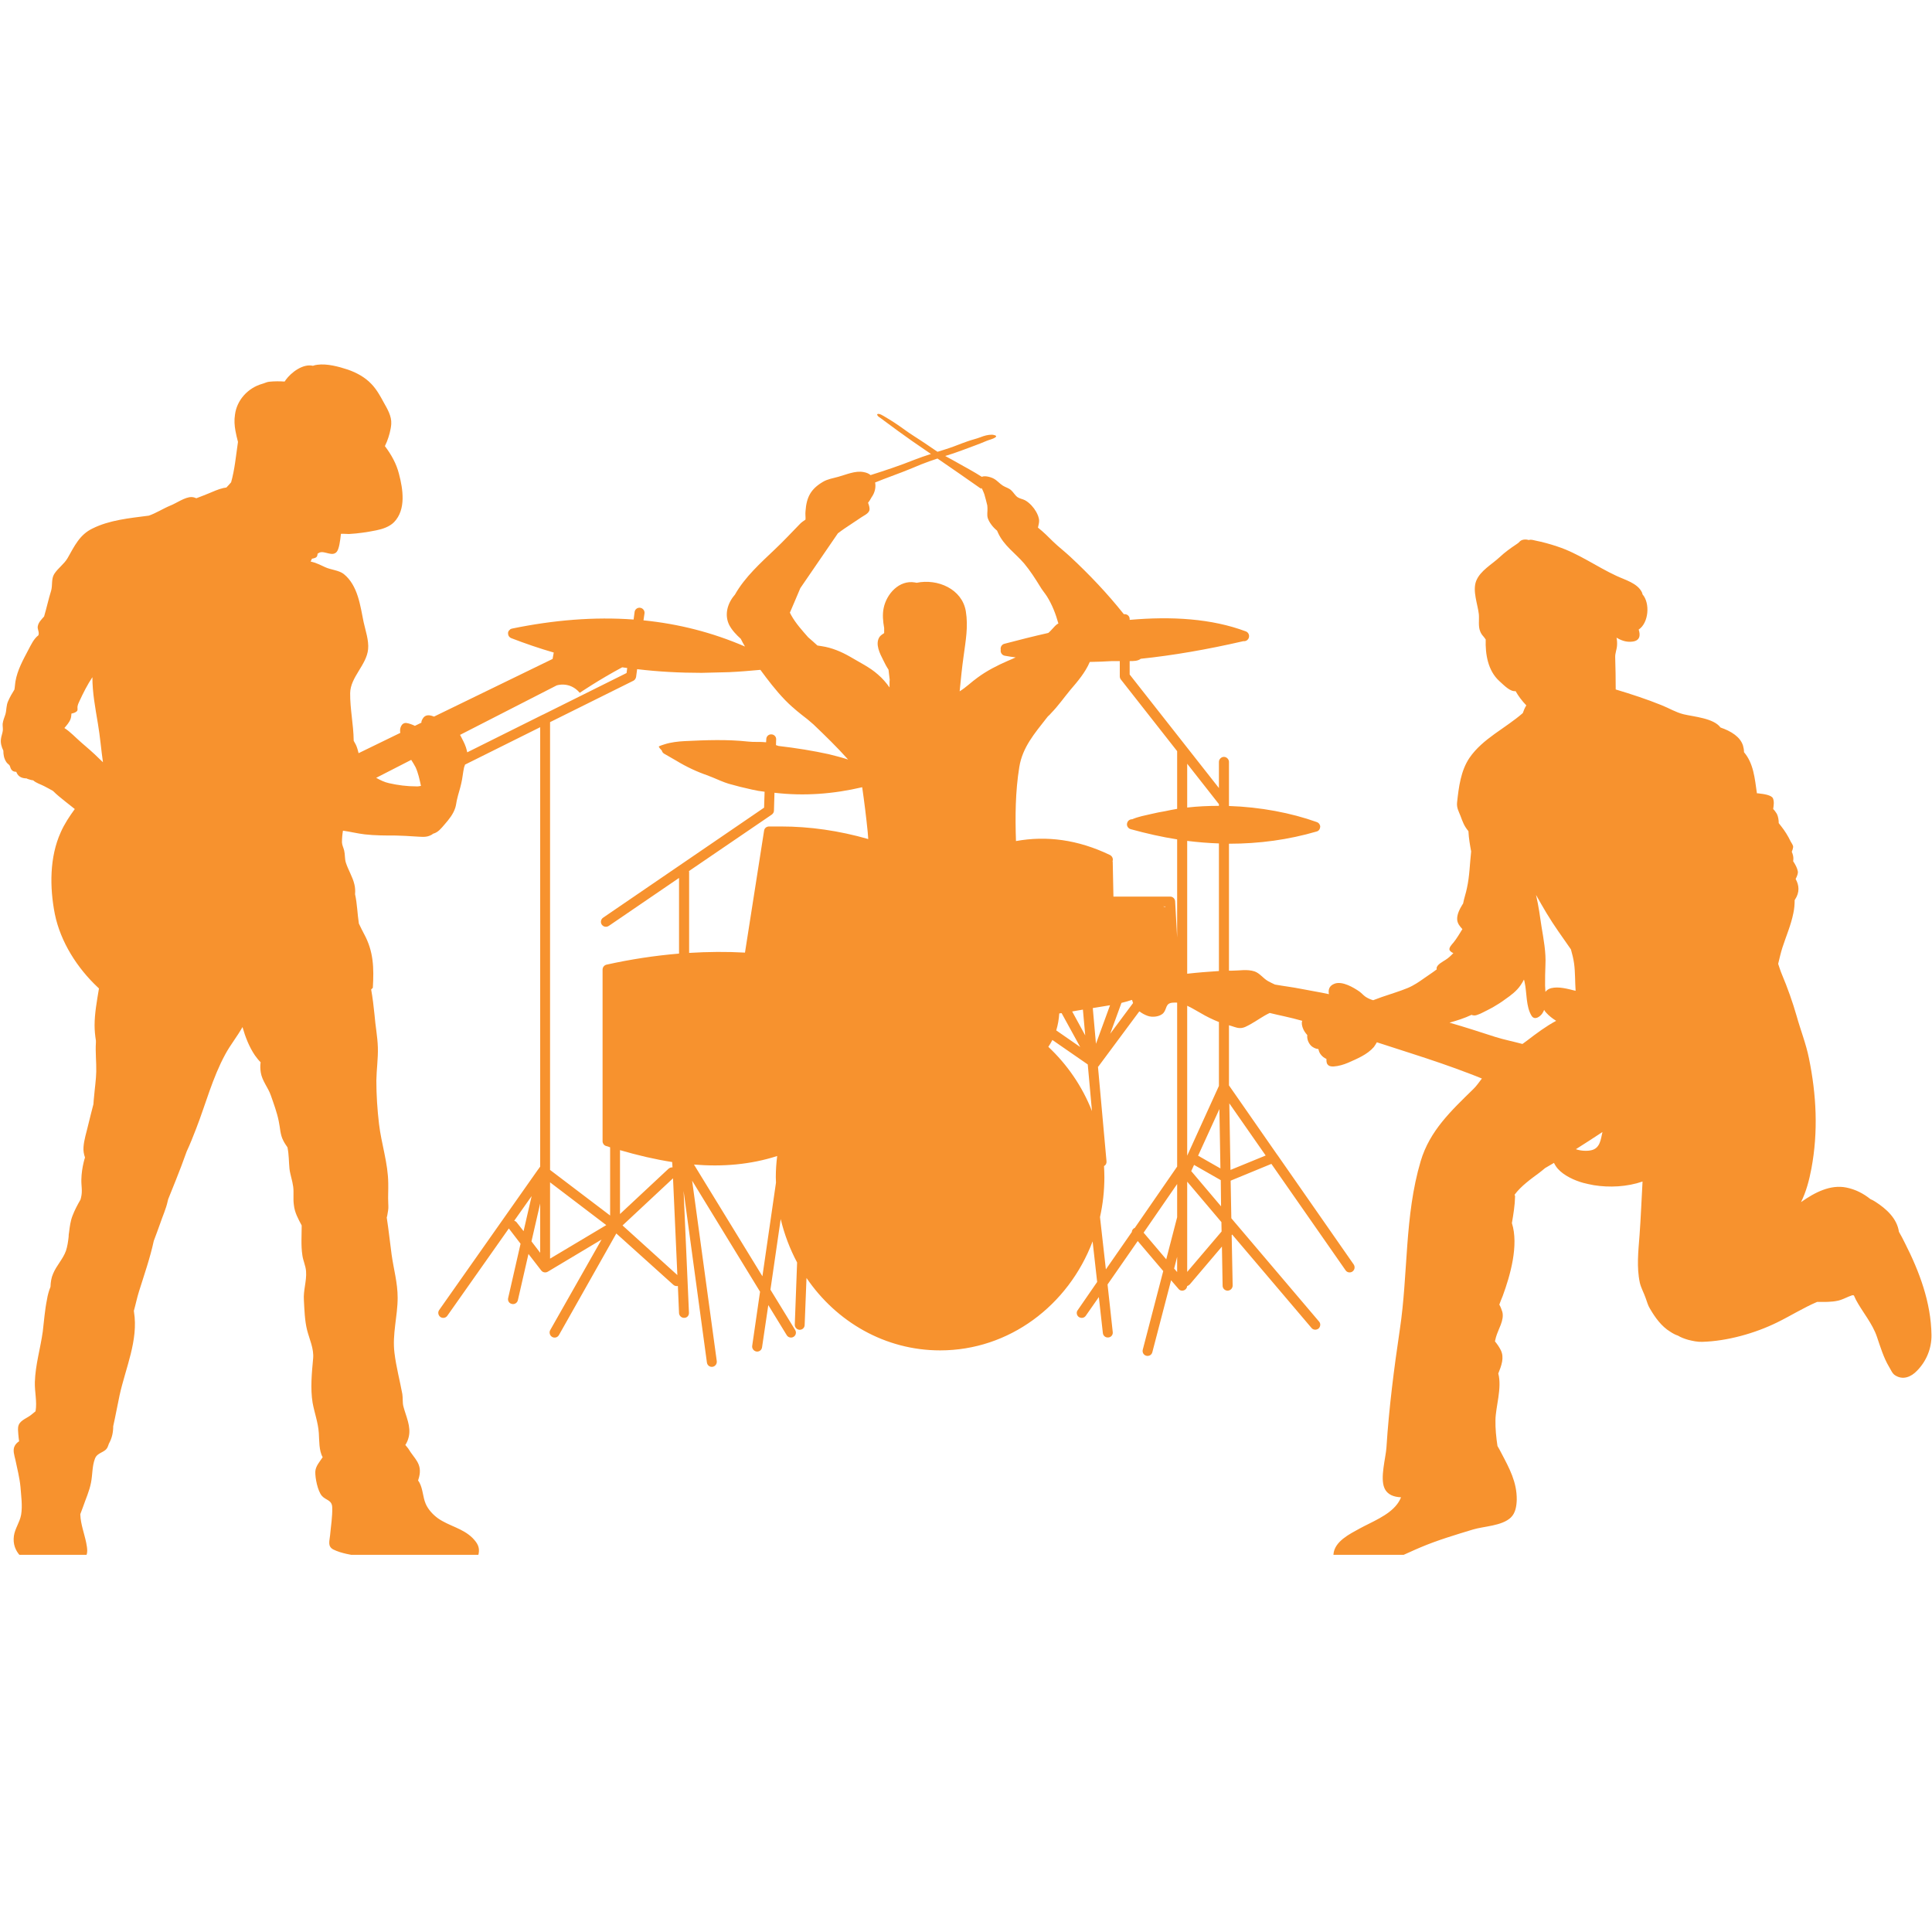 ﻿<svg xmlns="http://www.w3.org/2000/svg" xmlns:xlink="http://www.w3.org/1999/xlink" width="55" zoomAndPan="magnify" viewBox="0 0 45 45" height="55" preserveAspectRatio="xMidYMid meet" version="1.0"><defs><clipPath id="bb8691d253"><path d="M 0 8.465 L 45 8.465 L 45 36.215 L 0 36.215 Z M 0 8.465 " clip-rule="nonzero"/></clipPath></defs><g clip-path="url(#bb8691d253)"><path fill="#f7922e" d="M 12.898 15.199 C 12.562 15.102 12.23 14.988 11.906 14.863 C 11.887 14.855 11.871 14.844 11.859 14.828 C 11.848 14.816 11.84 14.797 11.836 14.777 C 11.832 14.758 11.832 14.734 11.84 14.711 C 11.848 14.695 11.859 14.68 11.875 14.668 C 11.887 14.652 11.906 14.645 11.926 14.641 C 12.898 14.441 13.844 14.363 14.758 14.43 L 14.781 14.254 C 14.789 14.191 14.848 14.148 14.91 14.156 C 14.973 14.164 15.02 14.223 15.012 14.285 L 14.988 14.449 C 15.805 14.531 16.59 14.73 17.352 15.059 C 17.316 15 17.285 14.941 17.254 14.879 C 17.145 14.781 17.047 14.676 16.984 14.555 C 16.867 14.316 16.945 14.047 17.117 13.852 C 17.348 13.441 17.715 13.113 18.055 12.789 C 18.254 12.602 18.438 12.402 18.625 12.211 C 18.66 12.172 18.711 12.137 18.762 12.102 C 18.766 12.039 18.754 11.973 18.762 11.906 C 18.785 11.582 18.883 11.391 19.168 11.223 C 19.281 11.156 19.402 11.141 19.527 11.105 C 19.711 11.055 19.922 10.957 20.117 10.996 C 20.184 11.008 20.238 11.031 20.277 11.066 C 20.621 10.957 20.961 10.844 21.293 10.711 C 21.422 10.66 21.551 10.617 21.684 10.574 C 21.535 10.473 21.391 10.371 21.246 10.273 C 21.023 10.117 20.805 9.957 20.59 9.797 C 20.578 9.789 20.566 9.777 20.555 9.77 C 20.523 9.746 20.492 9.723 20.461 9.703 C 20.453 9.695 20.414 9.656 20.438 9.645 C 20.48 9.621 20.582 9.691 20.617 9.711 C 20.758 9.793 20.902 9.887 21.035 9.984 C 21.203 10.109 21.383 10.215 21.555 10.332 C 21.648 10.395 21.742 10.461 21.836 10.523 C 21.93 10.496 22.02 10.465 22.105 10.438 C 22.246 10.391 22.383 10.332 22.52 10.285 C 22.625 10.246 22.734 10.223 22.836 10.184 C 22.926 10.148 23.012 10.125 23.105 10.125 C 23.125 10.125 23.242 10.141 23.188 10.184 C 23.129 10.227 23.043 10.242 22.977 10.27 C 22.789 10.352 22.59 10.418 22.398 10.492 C 22.273 10.539 22.145 10.582 22.016 10.621 C 22.047 10.637 22.074 10.652 22.102 10.668 C 22.176 10.707 22.25 10.75 22.32 10.789 C 22.5 10.891 22.684 10.988 22.855 11.098 C 22.859 11.102 22.867 11.105 22.871 11.105 C 22.949 11.07 23.102 11.121 23.152 11.152 C 23.23 11.195 23.285 11.266 23.359 11.312 C 23.422 11.352 23.496 11.367 23.551 11.418 C 23.605 11.465 23.641 11.539 23.703 11.582 C 23.758 11.617 23.828 11.625 23.883 11.656 C 23.988 11.719 24.074 11.816 24.133 11.918 C 24.168 11.98 24.203 12.059 24.203 12.133 C 24.203 12.195 24.184 12.238 24.176 12.289 C 24.305 12.391 24.426 12.512 24.527 12.613 C 24.656 12.738 24.801 12.848 24.93 12.969 C 25.375 13.383 25.797 13.828 26.176 14.305 C 26.184 14.305 26.191 14.305 26.195 14.305 C 26.262 14.305 26.312 14.355 26.312 14.418 L 26.312 14.438 C 27.285 14.352 28.219 14.406 29.02 14.707 C 29.078 14.73 29.109 14.797 29.086 14.859 C 29.066 14.91 29.016 14.941 28.961 14.934 C 28.113 15.129 27.32 15.266 26.57 15.344 C 26.504 15.398 26.402 15.398 26.312 15.398 L 26.312 15.711 L 28.391 18.355 L 28.391 17.746 C 28.391 17.684 28.445 17.629 28.508 17.629 C 28.57 17.629 28.625 17.684 28.625 17.746 L 28.625 18.773 C 29.359 18.797 30.074 18.934 30.672 19.148 C 30.707 19.16 30.734 19.188 30.746 19.227 C 30.754 19.25 30.75 19.273 30.742 19.297 C 30.73 19.332 30.703 19.359 30.668 19.367 C 30.012 19.559 29.332 19.652 28.625 19.652 L 28.625 22.609 C 28.645 22.609 28.668 22.609 28.691 22.609 C 28.867 22.609 29.047 22.57 29.219 22.625 C 29.344 22.668 29.422 22.789 29.535 22.852 C 29.586 22.879 29.637 22.906 29.691 22.93 C 29.695 22.93 29.699 22.934 29.707 22.934 C 29.902 22.969 30.102 22.992 30.297 23.031 C 30.512 23.074 30.738 23.109 30.953 23.156 C 30.934 23.055 30.957 22.957 31.09 22.91 C 31.27 22.848 31.527 23 31.668 23.098 C 31.719 23.137 31.758 23.184 31.809 23.219 C 31.871 23.258 31.926 23.281 31.984 23.297 C 31.996 23.293 32.012 23.285 32.027 23.281 C 32.039 23.277 32.184 23.223 32.184 23.223 C 32.387 23.152 32.59 23.094 32.789 23.012 C 32.938 22.949 33.055 22.867 33.188 22.773 C 33.281 22.707 33.375 22.648 33.465 22.578 C 33.465 22.57 33.461 22.562 33.461 22.555 C 33.461 22.469 33.613 22.395 33.672 22.355 C 33.734 22.316 33.797 22.258 33.852 22.199 C 33.82 22.188 33.793 22.168 33.773 22.145 C 33.723 22.086 33.824 21.992 33.855 21.953 C 33.934 21.855 33.996 21.746 34.062 21.641 C 34.004 21.578 33.949 21.512 33.941 21.426 C 33.93 21.301 34 21.172 34.062 21.07 C 34.066 21.062 34.074 21.055 34.078 21.047 C 34.102 20.918 34.148 20.793 34.168 20.684 C 34.23 20.406 34.234 20.117 34.266 19.832 C 34.238 19.68 34.211 19.527 34.203 19.367 C 34.203 19.363 34.203 19.359 34.199 19.355 C 34.102 19.238 34.07 19.145 34.016 19 C 33.973 18.891 33.926 18.816 33.938 18.691 C 33.977 18.336 34.023 17.953 34.227 17.652 C 34.535 17.203 35.062 16.965 35.469 16.609 C 35.488 16.551 35.516 16.484 35.551 16.43 C 35.453 16.328 35.367 16.215 35.301 16.098 C 35.176 16.113 35.043 15.973 34.922 15.863 C 34.656 15.621 34.594 15.238 34.605 14.895 C 34.59 14.871 34.57 14.848 34.555 14.828 C 34.523 14.793 34.492 14.75 34.477 14.707 C 34.426 14.586 34.457 14.434 34.445 14.305 C 34.418 14.07 34.293 13.762 34.383 13.531 C 34.477 13.293 34.75 13.145 34.93 12.977 C 35.047 12.867 35.18 12.77 35.316 12.68 C 35.336 12.668 35.355 12.652 35.375 12.637 C 35.398 12.609 35.422 12.59 35.453 12.578 C 35.5 12.562 35.555 12.562 35.605 12.578 C 35.656 12.562 35.707 12.578 35.758 12.59 C 35.934 12.625 36.105 12.672 36.277 12.73 C 36.766 12.891 37.188 13.199 37.652 13.414 C 37.852 13.508 38.137 13.582 38.242 13.793 C 38.25 13.809 38.254 13.828 38.258 13.844 C 38.438 14.051 38.402 14.508 38.168 14.664 C 38.211 14.793 38.203 14.926 38.016 14.945 C 37.879 14.961 37.762 14.918 37.652 14.852 C 37.664 14.91 37.668 14.969 37.664 15.031 C 37.66 15.125 37.617 15.215 37.621 15.309 C 37.629 15.562 37.633 15.809 37.633 16.059 C 37.996 16.168 38.355 16.285 38.703 16.426 C 38.879 16.496 39.027 16.59 39.215 16.637 C 39.457 16.695 39.914 16.727 40.074 16.945 C 40.324 17.031 40.535 17.164 40.598 17.367 C 40.613 17.418 40.621 17.469 40.621 17.52 C 40.844 17.781 40.871 18.125 40.922 18.477 C 40.945 18.477 40.969 18.48 40.992 18.484 C 41.062 18.492 41.266 18.516 41.297 18.598 C 41.328 18.676 41.312 18.762 41.301 18.844 C 41.336 18.879 41.363 18.918 41.387 18.957 C 41.418 19.023 41.43 19.098 41.43 19.172 C 41.449 19.195 41.469 19.219 41.488 19.246 C 41.574 19.355 41.645 19.469 41.707 19.598 C 41.723 19.629 41.77 19.688 41.766 19.73 C 41.762 19.766 41.75 19.801 41.734 19.84 C 41.762 19.902 41.777 19.969 41.77 20.027 C 41.77 20.039 41.766 20.051 41.766 20.059 C 41.82 20.141 41.863 20.223 41.875 20.297 C 41.883 20.34 41.859 20.406 41.824 20.473 C 41.906 20.621 41.922 20.781 41.809 20.953 C 41.805 20.957 41.805 20.961 41.801 20.965 C 41.801 21.066 41.793 21.168 41.77 21.273 C 41.715 21.547 41.602 21.805 41.516 22.07 C 41.477 22.191 41.449 22.32 41.418 22.445 C 41.418 22.445 41.418 22.449 41.418 22.453 C 41.445 22.531 41.469 22.613 41.504 22.695 C 41.637 23.012 41.754 23.34 41.848 23.668 C 41.938 23.992 42.066 24.312 42.133 24.645 C 42.309 25.5 42.352 26.359 42.191 27.219 C 42.141 27.484 42.07 27.758 41.949 28 C 42.273 27.77 42.637 27.586 43.004 27.66 C 43.219 27.703 43.406 27.801 43.566 27.93 C 43.602 27.945 43.641 27.965 43.676 27.988 C 43.938 28.156 44.184 28.379 44.23 28.691 C 44.281 28.777 44.324 28.863 44.367 28.949 C 44.707 29.617 44.977 30.336 44.988 31.094 C 44.992 31.406 44.871 31.703 44.652 31.926 C 44.512 32.074 44.32 32.152 44.137 32.031 C 44.074 31.992 44.039 31.898 44 31.836 C 43.875 31.629 43.797 31.371 43.719 31.141 C 43.613 30.824 43.383 30.566 43.227 30.273 C 43.211 30.238 43.195 30.207 43.18 30.172 C 43.168 30.172 43.156 30.168 43.145 30.168 C 43.035 30.203 42.93 30.266 42.82 30.293 C 42.652 30.332 42.488 30.324 42.324 30.324 C 42.004 30.461 41.707 30.648 41.395 30.801 C 40.879 31.055 40.23 31.238 39.648 31.254 C 39.535 31.258 39.43 31.234 39.32 31.207 C 39.227 31.18 39.145 31.148 39.082 31.109 C 39.023 31.09 38.965 31.059 38.906 31.02 C 38.699 30.895 38.551 30.688 38.43 30.48 C 38.383 30.406 38.363 30.32 38.332 30.238 C 38.289 30.113 38.227 30.008 38.195 29.879 C 38.117 29.516 38.16 29.141 38.188 28.773 C 38.219 28.355 38.234 27.938 38.258 27.52 C 37.895 27.645 37.484 27.664 37.121 27.605 C 37.074 27.598 36.914 27.562 36.875 27.551 C 36.676 27.496 36.426 27.383 36.285 27.223 C 36.254 27.188 36.219 27.137 36.195 27.086 C 36.191 27.086 36.191 27.09 36.188 27.09 C 36.117 27.133 36.051 27.172 35.988 27.207 C 35.941 27.246 35.895 27.285 35.848 27.32 C 35.668 27.453 35.426 27.625 35.277 27.828 C 35.285 27.84 35.289 27.855 35.289 27.867 C 35.285 28.074 35.25 28.281 35.215 28.488 C 35.379 29.004 35.176 29.711 35 30.188 C 34.973 30.254 34.945 30.32 34.922 30.387 C 34.949 30.434 34.973 30.492 34.992 30.555 C 35.043 30.75 34.895 30.961 34.844 31.145 C 34.836 31.176 34.828 31.207 34.82 31.242 C 34.871 31.305 34.918 31.371 34.957 31.449 C 35.043 31.625 34.969 31.812 34.898 31.992 C 34.988 32.328 34.836 32.77 34.832 33.078 C 34.828 33.27 34.848 33.473 34.879 33.68 C 34.91 33.73 34.938 33.785 34.969 33.844 C 35.156 34.199 35.332 34.52 35.328 34.93 C 35.324 35.074 35.301 35.242 35.188 35.348 C 34.98 35.543 34.57 35.547 34.309 35.625 C 33.898 35.75 33.477 35.875 33.082 36.043 C 32.727 36.191 32.398 36.379 32.012 36.449 C 31.938 36.465 31.863 36.48 31.789 36.496 C 31.582 36.531 31.035 36.531 31.059 36.203 C 31.082 35.902 31.438 35.73 31.664 35.605 C 31.949 35.449 32.34 35.301 32.539 35.039 C 32.578 34.988 32.609 34.934 32.633 34.875 C 32.469 34.867 32.316 34.82 32.246 34.66 C 32.141 34.422 32.277 33.957 32.293 33.715 C 32.352 32.793 32.469 31.879 32.605 30.965 C 32.801 29.66 32.711 28.324 33.09 27.047 C 33.301 26.336 33.801 25.871 34.32 25.363 C 34.395 25.289 34.453 25.203 34.516 25.121 C 34.422 25.082 34.324 25.043 34.23 25.008 C 33.793 24.84 33.352 24.691 32.906 24.547 C 32.629 24.457 32.348 24.367 32.07 24.277 C 32.047 24.312 32.027 24.352 32 24.387 C 31.844 24.566 31.609 24.66 31.398 24.754 C 31.297 24.797 31.18 24.832 31.066 24.84 C 31.016 24.844 30.953 24.836 30.922 24.793 C 30.895 24.762 30.895 24.711 30.895 24.664 C 30.84 24.641 30.789 24.602 30.75 24.543 C 30.73 24.512 30.715 24.473 30.707 24.434 C 30.664 24.43 30.629 24.418 30.594 24.398 C 30.5 24.352 30.434 24.219 30.449 24.109 C 30.406 24.059 30.367 24.008 30.344 23.941 C 30.328 23.895 30.309 23.824 30.332 23.777 C 30.195 23.738 30.055 23.703 29.914 23.672 C 29.801 23.648 29.688 23.621 29.574 23.594 C 29.422 23.664 29.27 23.777 29.129 23.855 C 29.047 23.898 28.965 23.953 28.867 23.945 C 28.789 23.941 28.711 23.902 28.633 23.883 C 28.629 23.883 28.629 23.879 28.625 23.879 L 28.625 25.281 L 29.75 26.898 C 29.754 26.902 29.754 26.902 29.754 26.902 L 31.531 29.453 C 31.566 29.508 31.555 29.578 31.5 29.617 C 31.449 29.652 31.375 29.641 31.34 29.586 L 29.613 27.109 L 28.664 27.5 L 28.68 28.375 L 28.785 28.5 C 28.785 28.5 28.789 28.5 28.789 28.504 L 30.723 30.781 C 30.766 30.828 30.758 30.902 30.711 30.945 C 30.66 30.984 30.586 30.98 30.547 30.93 L 28.699 28.754 L 28.688 28.77 L 28.711 29.941 C 28.711 30.008 28.66 30.059 28.594 30.062 C 28.531 30.062 28.477 30.012 28.477 29.945 L 28.461 29.035 L 27.711 29.918 C 27.695 29.934 27.672 29.949 27.652 29.953 C 27.648 29.984 27.637 30.012 27.609 30.035 C 27.59 30.051 27.562 30.062 27.535 30.062 C 27.5 30.062 27.469 30.047 27.449 30.02 L 27.277 29.82 L 26.84 31.496 C 26.824 31.559 26.762 31.594 26.699 31.578 C 26.637 31.562 26.602 31.5 26.617 31.438 L 27.094 29.605 L 26.5 28.906 L 25.797 29.918 L 25.918 31.027 C 25.926 31.09 25.879 31.148 25.816 31.152 C 25.75 31.16 25.695 31.113 25.688 31.051 L 25.594 30.211 L 25.289 30.648 C 25.254 30.699 25.184 30.711 25.129 30.676 C 25.078 30.641 25.062 30.566 25.102 30.516 L 25.555 29.859 L 25.449 28.914 C 24.887 30.402 23.508 31.453 21.898 31.453 C 20.617 31.453 19.48 30.789 18.785 29.766 L 18.742 30.859 C 18.742 30.926 18.688 30.977 18.621 30.973 C 18.559 30.969 18.508 30.914 18.512 30.852 L 18.566 29.406 C 18.398 29.09 18.27 28.754 18.184 28.395 L 17.945 30.039 L 18.52 30.977 C 18.555 31.031 18.539 31.105 18.484 31.137 C 18.43 31.172 18.355 31.152 18.324 31.098 L 17.895 30.398 L 17.75 31.379 C 17.742 31.445 17.684 31.488 17.621 31.48 C 17.555 31.469 17.512 31.41 17.52 31.348 L 17.703 30.086 L 16.121 27.5 L 16.695 31.703 C 16.703 31.77 16.656 31.828 16.594 31.836 C 16.531 31.844 16.473 31.801 16.465 31.734 L 15.922 27.738 L 16.047 30.574 C 16.051 30.641 16.004 30.695 15.938 30.695 C 15.875 30.699 15.82 30.648 15.816 30.586 L 15.789 29.953 C 15.754 29.961 15.715 29.953 15.684 29.926 L 14.355 28.73 L 13.02 31.094 C 12.988 31.152 12.918 31.172 12.863 31.141 C 12.805 31.109 12.785 31.035 12.816 30.98 L 14.012 28.871 L 12.758 29.621 C 12.738 29.633 12.719 29.637 12.699 29.637 C 12.66 29.637 12.629 29.621 12.605 29.59 L 12.309 29.207 L 12.062 30.285 C 12.047 30.348 11.984 30.387 11.922 30.371 C 11.859 30.359 11.82 30.297 11.836 30.234 L 12.125 28.969 L 11.855 28.617 C 11.855 28.617 11.855 28.613 11.852 28.613 L 10.418 30.648 C 10.383 30.699 10.309 30.711 10.258 30.676 C 10.207 30.637 10.191 30.566 10.23 30.512 L 12.531 27.242 C 12.535 27.238 12.535 27.238 12.535 27.238 L 12.582 27.172 L 12.582 16.938 L 10.832 17.809 C 10.824 17.832 10.816 17.852 10.809 17.875 C 10.781 18 10.773 18.129 10.742 18.254 C 10.715 18.379 10.672 18.496 10.645 18.621 C 10.629 18.684 10.625 18.75 10.605 18.812 C 10.559 18.961 10.457 19.086 10.355 19.203 C 10.277 19.293 10.207 19.387 10.09 19.418 C 10.066 19.438 10.039 19.453 10.008 19.465 C 9.902 19.508 9.793 19.488 9.684 19.484 C 9.531 19.473 9.371 19.465 9.219 19.461 C 8.98 19.461 8.738 19.461 8.496 19.434 C 8.324 19.414 8.156 19.371 7.988 19.348 C 7.973 19.438 7.965 19.531 7.965 19.621 C 7.969 19.691 8 19.742 8.016 19.809 C 8.039 19.902 8.027 20 8.055 20.09 C 8.109 20.262 8.215 20.426 8.254 20.598 C 8.273 20.672 8.277 20.75 8.27 20.828 C 8.32 21.051 8.324 21.289 8.359 21.512 C 8.398 21.594 8.438 21.676 8.48 21.754 C 8.703 22.164 8.711 22.547 8.684 23.008 L 8.645 23.047 C 8.68 23.242 8.703 23.438 8.723 23.633 C 8.742 23.887 8.793 24.137 8.801 24.395 C 8.809 24.652 8.77 24.91 8.766 25.168 C 8.766 25.504 8.789 25.848 8.828 26.18 C 8.883 26.645 9.039 27.09 9.043 27.562 C 9.047 27.715 9.035 27.867 9.043 28.02 C 9.047 28.141 9.051 28.137 9.027 28.27 C 9.023 28.301 9.016 28.332 9.008 28.359 C 9.055 28.66 9.086 28.969 9.121 29.219 C 9.168 29.559 9.262 29.875 9.262 30.227 C 9.262 30.66 9.133 31.074 9.188 31.512 C 9.227 31.836 9.312 32.148 9.371 32.469 C 9.387 32.566 9.371 32.672 9.398 32.766 C 9.457 32.992 9.578 33.227 9.52 33.469 C 9.504 33.539 9.477 33.602 9.441 33.656 C 9.465 33.684 9.488 33.711 9.508 33.738 C 9.648 33.977 9.84 34.086 9.762 34.402 C 9.754 34.43 9.746 34.457 9.738 34.484 C 9.75 34.504 9.766 34.52 9.773 34.539 C 9.852 34.691 9.848 34.867 9.914 35.023 C 9.969 35.156 10.086 35.281 10.199 35.363 C 10.461 35.547 10.777 35.594 11.008 35.824 C 11.113 35.934 11.18 36.031 11.148 36.191 C 11.098 36.449 10.559 36.422 10.355 36.422 C 10.059 36.418 9.762 36.359 9.465 36.344 C 9.34 36.336 9.223 36.359 9.098 36.367 C 8.855 36.383 8.625 36.305 8.395 36.258 C 8.18 36.211 7.961 36.188 7.762 36.09 C 7.625 36.016 7.676 35.891 7.688 35.762 C 7.707 35.547 7.746 35.32 7.738 35.105 C 7.73 34.934 7.586 34.945 7.496 34.84 C 7.398 34.723 7.34 34.426 7.344 34.281 C 7.348 34.152 7.449 34.043 7.516 33.941 C 7.426 33.785 7.438 33.547 7.426 33.379 C 7.41 33.133 7.324 32.91 7.281 32.672 C 7.227 32.34 7.262 31.98 7.293 31.645 C 7.316 31.414 7.207 31.195 7.152 30.977 C 7.098 30.762 7.09 30.504 7.078 30.281 C 7.062 30.055 7.145 29.84 7.129 29.613 C 7.121 29.484 7.059 29.363 7.043 29.238 C 7.008 29.012 7.027 28.773 7.027 28.543 C 6.945 28.387 6.863 28.246 6.844 28.059 C 6.824 27.918 6.848 27.773 6.828 27.633 C 6.809 27.492 6.758 27.359 6.742 27.219 C 6.727 27.059 6.73 26.898 6.699 26.742 C 6.699 26.738 6.699 26.73 6.695 26.723 C 6.66 26.672 6.625 26.621 6.598 26.566 C 6.523 26.422 6.527 26.27 6.492 26.113 C 6.453 25.914 6.375 25.707 6.309 25.516 C 6.246 25.332 6.105 25.176 6.074 24.98 C 6.062 24.902 6.059 24.824 6.07 24.742 C 6.023 24.695 5.98 24.641 5.938 24.582 C 5.805 24.387 5.715 24.156 5.648 23.922 C 5.527 24.141 5.363 24.34 5.246 24.559 C 4.949 25.105 4.793 25.711 4.57 26.285 C 4.5 26.465 4.43 26.645 4.348 26.82 C 4.27 27.043 4.184 27.266 4.094 27.492 C 4.035 27.641 3.977 27.785 3.918 27.93 C 3.914 27.945 3.91 27.961 3.906 27.977 C 3.867 28.16 3.785 28.332 3.727 28.508 C 3.68 28.637 3.633 28.77 3.582 28.902 C 3.496 29.301 3.359 29.691 3.238 30.078 C 3.191 30.227 3.16 30.383 3.117 30.535 C 3.121 30.543 3.121 30.551 3.121 30.559 C 3.227 31.215 2.922 31.871 2.785 32.5 C 2.734 32.738 2.691 32.98 2.637 33.219 C 2.637 33.355 2.613 33.488 2.535 33.629 C 2.527 33.656 2.516 33.684 2.504 33.711 C 2.441 33.84 2.266 33.824 2.211 33.977 C 2.145 34.148 2.156 34.348 2.121 34.527 C 2.082 34.734 1.996 34.914 1.93 35.109 C 1.91 35.164 1.891 35.215 1.871 35.266 C 1.871 35.273 1.871 35.281 1.871 35.285 C 1.879 35.5 1.965 35.723 2.008 35.934 C 2.031 36.059 2.062 36.199 1.965 36.301 C 1.809 36.473 1.535 36.52 1.312 36.512 C 1.176 36.508 1.043 36.496 0.906 36.469 C 0.578 36.402 0.27 36.152 0.324 35.773 C 0.348 35.602 0.461 35.457 0.492 35.281 C 0.527 35.074 0.492 34.84 0.477 34.633 C 0.457 34.422 0.402 34.211 0.359 34.004 C 0.336 33.902 0.289 33.773 0.344 33.676 C 0.367 33.633 0.402 33.598 0.445 33.57 C 0.438 33.516 0.43 33.461 0.426 33.402 C 0.422 33.336 0.41 33.258 0.434 33.195 C 0.477 33.074 0.645 33.027 0.738 32.945 C 0.766 32.922 0.797 32.895 0.828 32.871 C 0.867 32.645 0.805 32.422 0.812 32.191 C 0.824 31.789 0.941 31.41 0.996 31.016 C 1.027 30.762 1.043 30.52 1.094 30.27 C 1.109 30.172 1.137 30.07 1.176 29.973 C 1.18 29.863 1.195 29.758 1.238 29.664 C 1.316 29.477 1.465 29.328 1.535 29.137 C 1.57 29.031 1.586 28.922 1.598 28.812 C 1.598 28.773 1.602 28.734 1.609 28.699 C 1.625 28.57 1.641 28.441 1.688 28.32 C 1.738 28.188 1.805 28.062 1.875 27.941 C 1.879 27.926 1.883 27.91 1.887 27.895 C 1.926 27.742 1.891 27.621 1.895 27.473 C 1.898 27.336 1.918 27.199 1.949 27.07 C 1.957 27.031 1.969 26.996 1.98 26.961 C 1.953 26.883 1.938 26.805 1.945 26.719 C 1.957 26.543 2.016 26.371 2.055 26.199 C 2.094 26.043 2.133 25.879 2.176 25.719 C 2.18 25.66 2.184 25.602 2.191 25.543 C 2.207 25.348 2.238 25.152 2.242 24.957 C 2.246 24.73 2.219 24.508 2.234 24.281 C 2.234 24.266 2.234 24.254 2.234 24.238 C 2.215 24.121 2.203 24 2.203 23.883 C 2.203 23.602 2.258 23.309 2.305 23.023 C 2.297 23.016 2.289 23.008 2.281 23 C 1.801 22.551 1.41 21.941 1.277 21.289 C 1.156 20.672 1.152 19.965 1.414 19.387 C 1.5 19.191 1.617 19.016 1.742 18.844 C 1.668 18.785 1.594 18.727 1.52 18.668 C 1.422 18.59 1.324 18.512 1.234 18.422 C 1.168 18.383 1.098 18.348 1.031 18.312 C 0.945 18.266 0.848 18.242 0.773 18.176 C 0.766 18.172 0.754 18.172 0.746 18.172 C 0.727 18.168 0.68 18.156 0.66 18.148 C 0.645 18.145 0.629 18.137 0.617 18.129 C 0.609 18.129 0.598 18.129 0.59 18.129 C 0.473 18.121 0.41 18.062 0.379 17.977 C 0.332 17.977 0.289 17.965 0.258 17.914 C 0.242 17.887 0.238 17.855 0.223 17.828 C 0.199 17.797 0.164 17.781 0.145 17.746 C 0.09 17.66 0.078 17.574 0.078 17.484 C 0.035 17.398 0.008 17.301 0.023 17.207 C 0.031 17.141 0.059 17.078 0.066 17.012 C 0.07 16.961 0.059 16.91 0.062 16.859 C 0.07 16.785 0.102 16.711 0.125 16.641 C 0.156 16.535 0.141 16.434 0.191 16.328 C 0.23 16.238 0.281 16.148 0.336 16.062 C 0.348 16 0.348 15.938 0.359 15.875 C 0.406 15.605 0.535 15.375 0.66 15.137 C 0.723 15.02 0.785 14.879 0.895 14.797 C 0.898 14.785 0.898 14.773 0.902 14.762 C 0.906 14.703 0.871 14.648 0.879 14.594 C 0.891 14.5 0.965 14.43 1.027 14.359 C 1.086 14.16 1.129 13.957 1.191 13.758 C 1.227 13.633 1.191 13.488 1.262 13.371 C 1.348 13.234 1.492 13.141 1.574 13 C 1.734 12.719 1.855 12.453 2.156 12.309 C 2.551 12.113 3.008 12.07 3.453 12.012 C 3.453 12.012 3.457 12.012 3.461 12.012 C 3.637 11.953 3.793 11.848 3.965 11.777 C 4.098 11.727 4.316 11.57 4.465 11.578 C 4.5 11.578 4.539 11.59 4.574 11.605 C 4.664 11.57 4.758 11.535 4.852 11.496 C 4.965 11.449 5.082 11.395 5.203 11.367 C 5.227 11.363 5.25 11.359 5.273 11.355 C 5.309 11.316 5.348 11.277 5.383 11.234 C 5.469 10.93 5.496 10.609 5.543 10.293 C 5.52 10.207 5.5 10.121 5.484 10.035 C 5.461 9.91 5.453 9.785 5.473 9.66 C 5.516 9.316 5.777 9.035 6.105 8.941 C 6.164 8.926 6.215 8.895 6.273 8.891 C 6.391 8.879 6.512 8.879 6.629 8.887 C 6.641 8.875 6.648 8.859 6.656 8.848 C 6.781 8.676 7.055 8.465 7.289 8.52 C 7.32 8.508 7.355 8.5 7.391 8.496 C 7.617 8.465 7.891 8.539 8.102 8.609 C 8.305 8.68 8.5 8.785 8.648 8.941 C 8.766 9.062 8.855 9.219 8.934 9.367 C 9.02 9.52 9.125 9.691 9.113 9.875 C 9.105 10.004 9.059 10.168 9.012 10.285 C 8.996 10.324 8.98 10.359 8.965 10.391 C 9.113 10.586 9.234 10.801 9.293 11.039 C 9.387 11.395 9.461 11.867 9.18 12.16 C 9.074 12.27 8.906 12.324 8.766 12.352 C 8.555 12.395 8.344 12.426 8.129 12.438 C 8.07 12.438 8.004 12.43 7.941 12.434 C 7.922 12.609 7.898 12.785 7.844 12.852 C 7.742 12.977 7.559 12.82 7.441 12.871 C 7.426 12.879 7.414 12.887 7.398 12.895 C 7.395 12.922 7.391 12.949 7.379 12.965 C 7.359 12.996 7.309 13.004 7.273 13.012 C 7.273 13.012 7.27 13.012 7.266 13.012 C 7.258 13.035 7.246 13.059 7.234 13.078 C 7.355 13.105 7.473 13.164 7.574 13.211 C 7.707 13.273 7.895 13.281 8.008 13.371 C 8.336 13.637 8.391 14.105 8.469 14.488 C 8.512 14.684 8.594 14.918 8.574 15.121 C 8.539 15.488 8.16 15.773 8.156 16.145 C 8.152 16.516 8.234 16.875 8.238 17.246 C 8.238 17.25 8.238 17.254 8.238 17.254 C 8.27 17.309 8.301 17.363 8.32 17.426 C 8.332 17.465 8.344 17.504 8.352 17.543 L 9.324 17.07 C 9.301 16.973 9.348 16.828 9.465 16.84 C 9.527 16.848 9.598 16.875 9.664 16.906 L 9.816 16.832 C 9.816 16.824 9.816 16.816 9.816 16.809 C 9.82 16.785 9.832 16.766 9.844 16.742 C 9.906 16.633 10.012 16.652 10.109 16.691 L 12.871 15.348 Z M 10.883 17.523 L 12.645 16.645 C 12.645 16.645 12.645 16.645 12.648 16.645 L 14.594 15.676 L 14.609 15.559 C 14.57 15.555 14.531 15.547 14.492 15.543 C 13.938 15.84 13.504 16.137 13.504 16.137 C 13.266 15.859 12.965 15.965 12.965 15.965 L 10.715 17.117 C 10.715 17.121 10.719 17.125 10.723 17.129 C 10.77 17.223 10.82 17.309 10.852 17.406 C 10.863 17.441 10.875 17.484 10.883 17.523 Z M 28.391 22.617 L 28.391 19.645 C 28.148 19.637 27.902 19.617 27.652 19.586 L 27.652 22.68 C 27.898 22.652 28.145 22.633 28.391 22.617 Z M 26.367 23.289 C 26.285 23.316 26.203 23.34 26.121 23.359 L 25.859 24.078 L 26.391 23.363 C 26.383 23.336 26.375 23.312 26.367 23.289 Z M 26.535 23.559 L 25.59 24.832 C 25.586 24.836 25.582 24.844 25.574 24.848 L 25.773 27.051 C 25.777 27.098 25.754 27.141 25.715 27.16 C 25.719 27.246 25.723 27.332 25.723 27.418 C 25.723 27.738 25.688 28.047 25.621 28.348 L 25.758 29.566 L 26.363 28.695 C 26.363 28.664 26.379 28.637 26.402 28.617 C 26.41 28.609 26.418 28.605 26.43 28.602 L 27.418 27.172 L 27.418 23.355 C 27.414 23.355 27.406 23.352 27.402 23.352 C 27.371 23.352 27.336 23.352 27.305 23.355 C 27.145 23.371 27.18 23.496 27.102 23.59 C 27.023 23.684 26.836 23.703 26.727 23.66 C 26.664 23.637 26.598 23.602 26.547 23.562 C 26.543 23.562 26.539 23.559 26.535 23.559 Z M 27.652 23.426 L 27.652 26.922 C 27.652 26.922 27.652 26.918 27.652 26.918 L 28.391 25.293 L 28.391 23.805 C 28.242 23.746 28.098 23.676 27.961 23.594 C 27.859 23.539 27.758 23.473 27.652 23.426 Z M 25.453 23.48 L 25.527 24.312 L 25.855 23.414 C 25.719 23.438 25.586 23.457 25.453 23.48 Z M 12.379 28.914 L 12.582 29.18 L 12.582 28.031 Z M 17.492 15.387 C 17.496 15.387 17.5 15.387 17.504 15.387 C 17.5 15.383 17.496 15.383 17.496 15.383 C 17.492 15.383 17.492 15.383 17.492 15.383 C 17.492 15.387 17.492 15.387 17.492 15.387 Z M 15.777 29.699 L 15.676 27.445 L 14.5 28.543 Z M 27.652 17.789 L 27.652 18.809 C 27.895 18.781 28.145 18.77 28.391 18.77 L 28.391 18.73 Z M 24.418 24.383 C 24.855 24.793 25.207 25.301 25.434 25.879 L 25.336 24.793 L 24.512 24.223 C 24.484 24.277 24.453 24.332 24.418 24.383 Z M 29.48 26.914 L 28.633 25.699 L 28.66 27.25 Z M 18.074 27.543 C 18.074 27.5 18.07 27.461 18.07 27.418 C 18.07 27.25 18.082 27.086 18.102 26.926 C 17.484 27.125 16.836 27.18 16.164 27.125 L 17.758 29.727 L 18.074 27.547 C 18.074 27.547 18.074 27.543 18.074 27.543 Z M 20.082 18.336 C 19.418 18.492 18.738 18.547 18.039 18.465 L 18.027 18.879 C 18.027 18.918 18.008 18.949 17.977 18.973 L 16.047 20.289 C 16.047 20.297 16.051 20.301 16.051 20.309 L 16.051 22.195 C 16.488 22.168 16.926 22.164 17.352 22.188 L 17.797 19.348 C 17.805 19.289 17.855 19.25 17.914 19.25 L 18.188 19.25 C 18.863 19.25 19.543 19.348 20.223 19.543 C 20.219 19.492 20.215 19.438 20.211 19.383 C 20.176 19.035 20.133 18.688 20.082 18.336 Z M 20.383 11.238 C 20.406 11.352 20.375 11.48 20.301 11.582 C 20.277 11.629 20.25 11.668 20.219 11.711 C 20.242 11.77 20.262 11.836 20.25 11.887 C 20.227 11.965 20.121 12.008 20.059 12.051 C 19.93 12.137 19.797 12.227 19.668 12.312 C 19.617 12.348 19.566 12.383 19.516 12.422 L 18.641 13.699 C 18.559 13.891 18.48 14.082 18.398 14.27 C 18.406 14.289 18.418 14.309 18.43 14.332 C 18.535 14.52 18.68 14.68 18.824 14.844 C 18.895 14.906 18.969 14.969 19.039 15.035 C 19.074 15.039 19.109 15.047 19.141 15.051 C 19.375 15.086 19.598 15.18 19.801 15.297 C 20.016 15.426 20.262 15.543 20.449 15.711 C 20.555 15.801 20.641 15.902 20.719 16.012 C 20.719 15.977 20.719 15.938 20.719 15.902 C 20.719 15.879 20.719 15.855 20.723 15.832 L 20.695 15.598 C 20.648 15.527 20.609 15.453 20.574 15.379 C 20.496 15.227 20.375 14.996 20.488 14.832 C 20.516 14.797 20.555 14.77 20.594 14.746 C 20.594 14.707 20.594 14.668 20.594 14.629 C 20.566 14.473 20.551 14.312 20.582 14.164 C 20.648 13.836 20.941 13.504 21.309 13.566 C 21.32 13.57 21.336 13.57 21.348 13.574 C 21.348 13.574 21.348 13.574 21.352 13.574 C 21.84 13.473 22.41 13.719 22.496 14.238 C 22.555 14.594 22.492 14.926 22.445 15.277 C 22.406 15.551 22.379 15.828 22.352 16.102 C 22.5 16.012 22.633 15.879 22.766 15.785 C 22.988 15.621 23.227 15.5 23.477 15.391 C 23.531 15.371 23.594 15.34 23.656 15.312 C 23.57 15.301 23.488 15.289 23.402 15.273 C 23.34 15.262 23.297 15.199 23.309 15.137 C 23.309 15.137 23.309 15.133 23.309 15.133 C 23.297 15.074 23.332 15.012 23.391 14.996 C 23.73 14.906 24.074 14.82 24.418 14.742 C 24.449 14.715 24.48 14.684 24.508 14.652 C 24.551 14.609 24.594 14.547 24.652 14.523 C 24.59 14.301 24.508 14.086 24.383 13.887 C 24.332 13.809 24.27 13.738 24.223 13.656 C 24.113 13.477 23.992 13.289 23.855 13.125 C 23.648 12.883 23.383 12.711 23.246 12.41 C 23.238 12.391 23.23 12.375 23.223 12.359 C 23.125 12.281 23.039 12.164 23.008 12.07 C 22.984 11.992 23.004 11.918 23 11.84 C 23 11.816 22.996 11.797 22.996 11.773 C 22.973 11.684 22.953 11.594 22.926 11.508 C 22.914 11.469 22.891 11.426 22.871 11.379 C 22.863 11.375 22.855 11.371 22.848 11.363 L 22.855 11.387 C 22.516 11.148 22.176 10.914 21.836 10.68 C 21.707 10.723 21.582 10.766 21.457 10.816 C 21.164 10.941 20.867 11.055 20.57 11.164 C 20.508 11.188 20.445 11.215 20.383 11.238 Z M 28.441 28.098 L 28.434 27.488 L 27.812 27.133 L 27.746 27.277 Z M 27.348 29.547 L 27.418 29.629 L 27.418 29.273 Z M 24.973 23.559 L 25.277 24.117 L 25.223 23.516 C 25.141 23.531 25.055 23.543 24.973 23.559 Z M 27.652 29.625 L 28.453 28.684 L 28.449 28.465 L 27.652 27.523 L 27.652 28.363 C 27.652 28.363 27.652 28.367 27.652 28.367 Z M 28.402 25.832 L 27.906 26.918 L 28.426 27.215 Z M 27.145 21.125 L 27.145 21.113 L 27.09 21.113 C 27.102 21.117 27.113 21.117 27.125 21.121 C 27.133 21.121 27.137 21.121 27.145 21.125 Z M 26.637 28.711 L 27.164 29.332 L 27.418 28.352 L 27.418 27.578 Z M 14.121 28.535 L 12.812 27.539 L 12.812 29.316 Z M 17.711 15.602 C 17.465 15.625 17.223 15.645 16.98 15.656 L 16.344 15.672 C 15.832 15.672 15.328 15.645 14.84 15.586 L 14.816 15.766 C 14.809 15.805 14.785 15.84 14.754 15.855 L 12.812 16.82 L 12.812 27.25 L 14.211 28.312 L 14.211 26.723 C 14.18 26.711 14.148 26.699 14.113 26.691 C 14.066 26.676 14.035 26.629 14.035 26.582 L 14.035 22.586 C 14.035 22.531 14.07 22.484 14.125 22.469 C 14.688 22.344 15.254 22.258 15.816 22.211 L 15.816 20.449 L 14.18 21.566 C 14.125 21.602 14.055 21.59 14.016 21.535 C 13.98 21.484 13.996 21.41 14.047 21.375 L 17.797 18.812 L 17.809 18.441 C 17.711 18.43 17.613 18.414 17.516 18.391 C 17.332 18.352 17.148 18.305 16.969 18.254 C 16.844 18.215 16.723 18.16 16.602 18.109 C 16.57 18.098 16.543 18.086 16.512 18.074 C 16.504 18.07 16.496 18.066 16.484 18.062 C 16.234 17.977 15.984 17.859 15.754 17.719 C 15.66 17.664 15.566 17.609 15.469 17.555 C 15.441 17.539 15.422 17.512 15.414 17.48 C 15.387 17.453 15.359 17.422 15.344 17.391 C 15.34 17.379 15.465 17.34 15.48 17.336 C 15.625 17.289 15.793 17.27 15.945 17.262 C 16.441 17.238 16.938 17.219 17.43 17.273 C 17.562 17.289 17.711 17.273 17.844 17.289 L 17.848 17.219 C 17.848 17.152 17.902 17.102 17.965 17.105 C 18.031 17.105 18.082 17.16 18.078 17.223 L 18.074 17.355 L 18.133 17.375 C 18.543 17.422 18.945 17.488 19.301 17.566 C 19.461 17.605 19.613 17.645 19.754 17.691 C 19.5 17.406 19.223 17.137 18.949 16.875 C 18.832 16.77 18.793 16.742 18.668 16.645 C 18.633 16.617 18.598 16.586 18.562 16.559 C 18.535 16.535 18.508 16.512 18.48 16.488 C 18.473 16.48 18.465 16.473 18.457 16.469 C 18.223 16.262 18.023 16.016 17.836 15.77 C 17.793 15.715 17.75 15.656 17.711 15.602 Z M 14.441 26.789 L 14.441 28.277 L 15.57 27.223 C 15.598 27.199 15.629 27.188 15.664 27.191 L 15.656 27.066 C 15.258 27.004 14.855 26.91 14.441 26.789 Z M 12.383 27.859 L 11.977 28.434 C 12 28.441 12.023 28.453 12.039 28.477 L 12.195 28.676 Z M 23.664 19.59 C 24.375 19.461 25.105 19.555 25.852 19.914 C 25.906 19.941 25.934 20.004 25.914 20.059 C 25.918 20.07 25.918 20.082 25.918 20.094 L 25.934 20.883 L 27.254 20.883 C 27.316 20.883 27.367 20.93 27.371 20.992 L 27.418 21.836 L 27.418 19.551 C 27.066 19.496 26.703 19.414 26.332 19.312 C 26.273 19.293 26.234 19.23 26.254 19.168 C 26.27 19.113 26.316 19.082 26.371 19.082 C 26.516 19.02 26.672 18.992 26.824 18.957 C 26.926 18.934 27.031 18.91 27.133 18.895 C 27.227 18.875 27.324 18.855 27.418 18.84 L 27.418 17.496 L 26.105 15.824 C 26.09 15.805 26.082 15.777 26.082 15.754 L 26.082 15.398 C 26.02 15.398 25.961 15.398 25.902 15.398 C 25.727 15.41 25.555 15.414 25.383 15.418 C 25.281 15.66 25.098 15.875 24.93 16.07 C 24.781 16.25 24.648 16.441 24.484 16.609 C 24.461 16.637 24.434 16.664 24.406 16.688 C 24.395 16.699 24.383 16.715 24.375 16.727 C 24.098 17.082 23.816 17.406 23.742 17.863 C 23.648 18.441 23.645 19.012 23.664 19.59 Z M 24.602 24 L 25.16 24.387 L 24.727 23.598 C 24.711 23.598 24.691 23.602 24.672 23.605 C 24.664 23.738 24.641 23.871 24.602 24 Z M 2.398 17.754 C 2.355 17.457 2.332 17.156 2.281 16.859 C 2.219 16.484 2.152 16.137 2.152 15.773 C 2.035 15.949 1.938 16.141 1.848 16.336 C 1.828 16.375 1.812 16.414 1.805 16.461 C 1.801 16.484 1.812 16.523 1.801 16.551 C 1.777 16.59 1.723 16.609 1.664 16.621 C 1.66 16.66 1.66 16.699 1.645 16.742 C 1.617 16.824 1.555 16.891 1.5 16.957 C 1.641 17.047 1.77 17.188 1.883 17.285 C 2.031 17.414 2.176 17.535 2.312 17.672 C 2.34 17.699 2.371 17.727 2.398 17.754 Z M 8.762 18.117 C 8.859 18.172 8.957 18.219 9.062 18.242 C 9.27 18.289 9.48 18.316 9.691 18.316 C 9.73 18.32 9.766 18.312 9.805 18.305 C 9.773 18.156 9.742 18.008 9.68 17.871 C 9.648 17.809 9.613 17.754 9.578 17.699 Z M 34.277 23.637 C 34.113 23.715 33.938 23.77 33.762 23.82 C 34.121 23.922 34.477 24.039 34.828 24.152 C 35.027 24.215 35.246 24.258 35.461 24.316 C 35.492 24.293 35.527 24.266 35.562 24.242 C 35.797 24.062 36.012 23.902 36.246 23.777 C 36.16 23.723 36.078 23.66 36.012 23.586 C 35.992 23.566 35.977 23.543 35.965 23.52 C 35.961 23.539 35.953 23.555 35.941 23.574 C 35.902 23.66 35.754 23.781 35.676 23.664 C 35.539 23.449 35.566 23.121 35.512 22.879 C 35.508 22.859 35.504 22.84 35.496 22.816 C 35.473 22.859 35.449 22.902 35.422 22.941 C 35.332 23.078 35.191 23.184 35.062 23.273 C 34.969 23.344 34.867 23.406 34.766 23.465 C 34.691 23.508 34.613 23.543 34.539 23.582 C 34.5 23.602 34.461 23.621 34.422 23.633 C 34.395 23.645 34.379 23.648 34.348 23.652 C 34.316 23.652 34.293 23.648 34.277 23.637 Z M 37.457 22.145 C 37.457 22.141 37.457 22.141 37.457 22.141 C 37.457 22.145 37.457 22.145 37.457 22.145 Z M 35.777 20.844 C 35.836 21.094 35.871 21.352 35.906 21.59 C 35.953 21.875 36.012 22.184 35.996 22.477 C 35.988 22.637 35.988 22.797 35.988 22.957 C 35.992 23.004 35.992 23.055 35.996 23.102 C 36.027 23.062 36.07 23.031 36.129 23.016 C 36.309 22.973 36.508 23.031 36.699 23.078 C 36.684 22.863 36.691 22.645 36.664 22.445 C 36.648 22.332 36.621 22.223 36.59 22.113 C 36.395 21.832 36.195 21.559 36.02 21.266 C 35.938 21.125 35.855 20.988 35.777 20.844 Z M 36.707 26.766 C 36.711 26.77 36.715 26.77 36.723 26.773 C 36.82 26.805 36.969 26.816 37.074 26.789 C 37.27 26.738 37.285 26.539 37.324 26.367 C 37.121 26.5 36.914 26.637 36.707 26.766 Z M 0.879 18.277 L 0.867 18.246 C 0.875 18.266 0.875 18.262 0.879 18.277 Z M 0.879 18.277 " fill-opacity="1" fill-rule="evenodd"/></g></svg>
